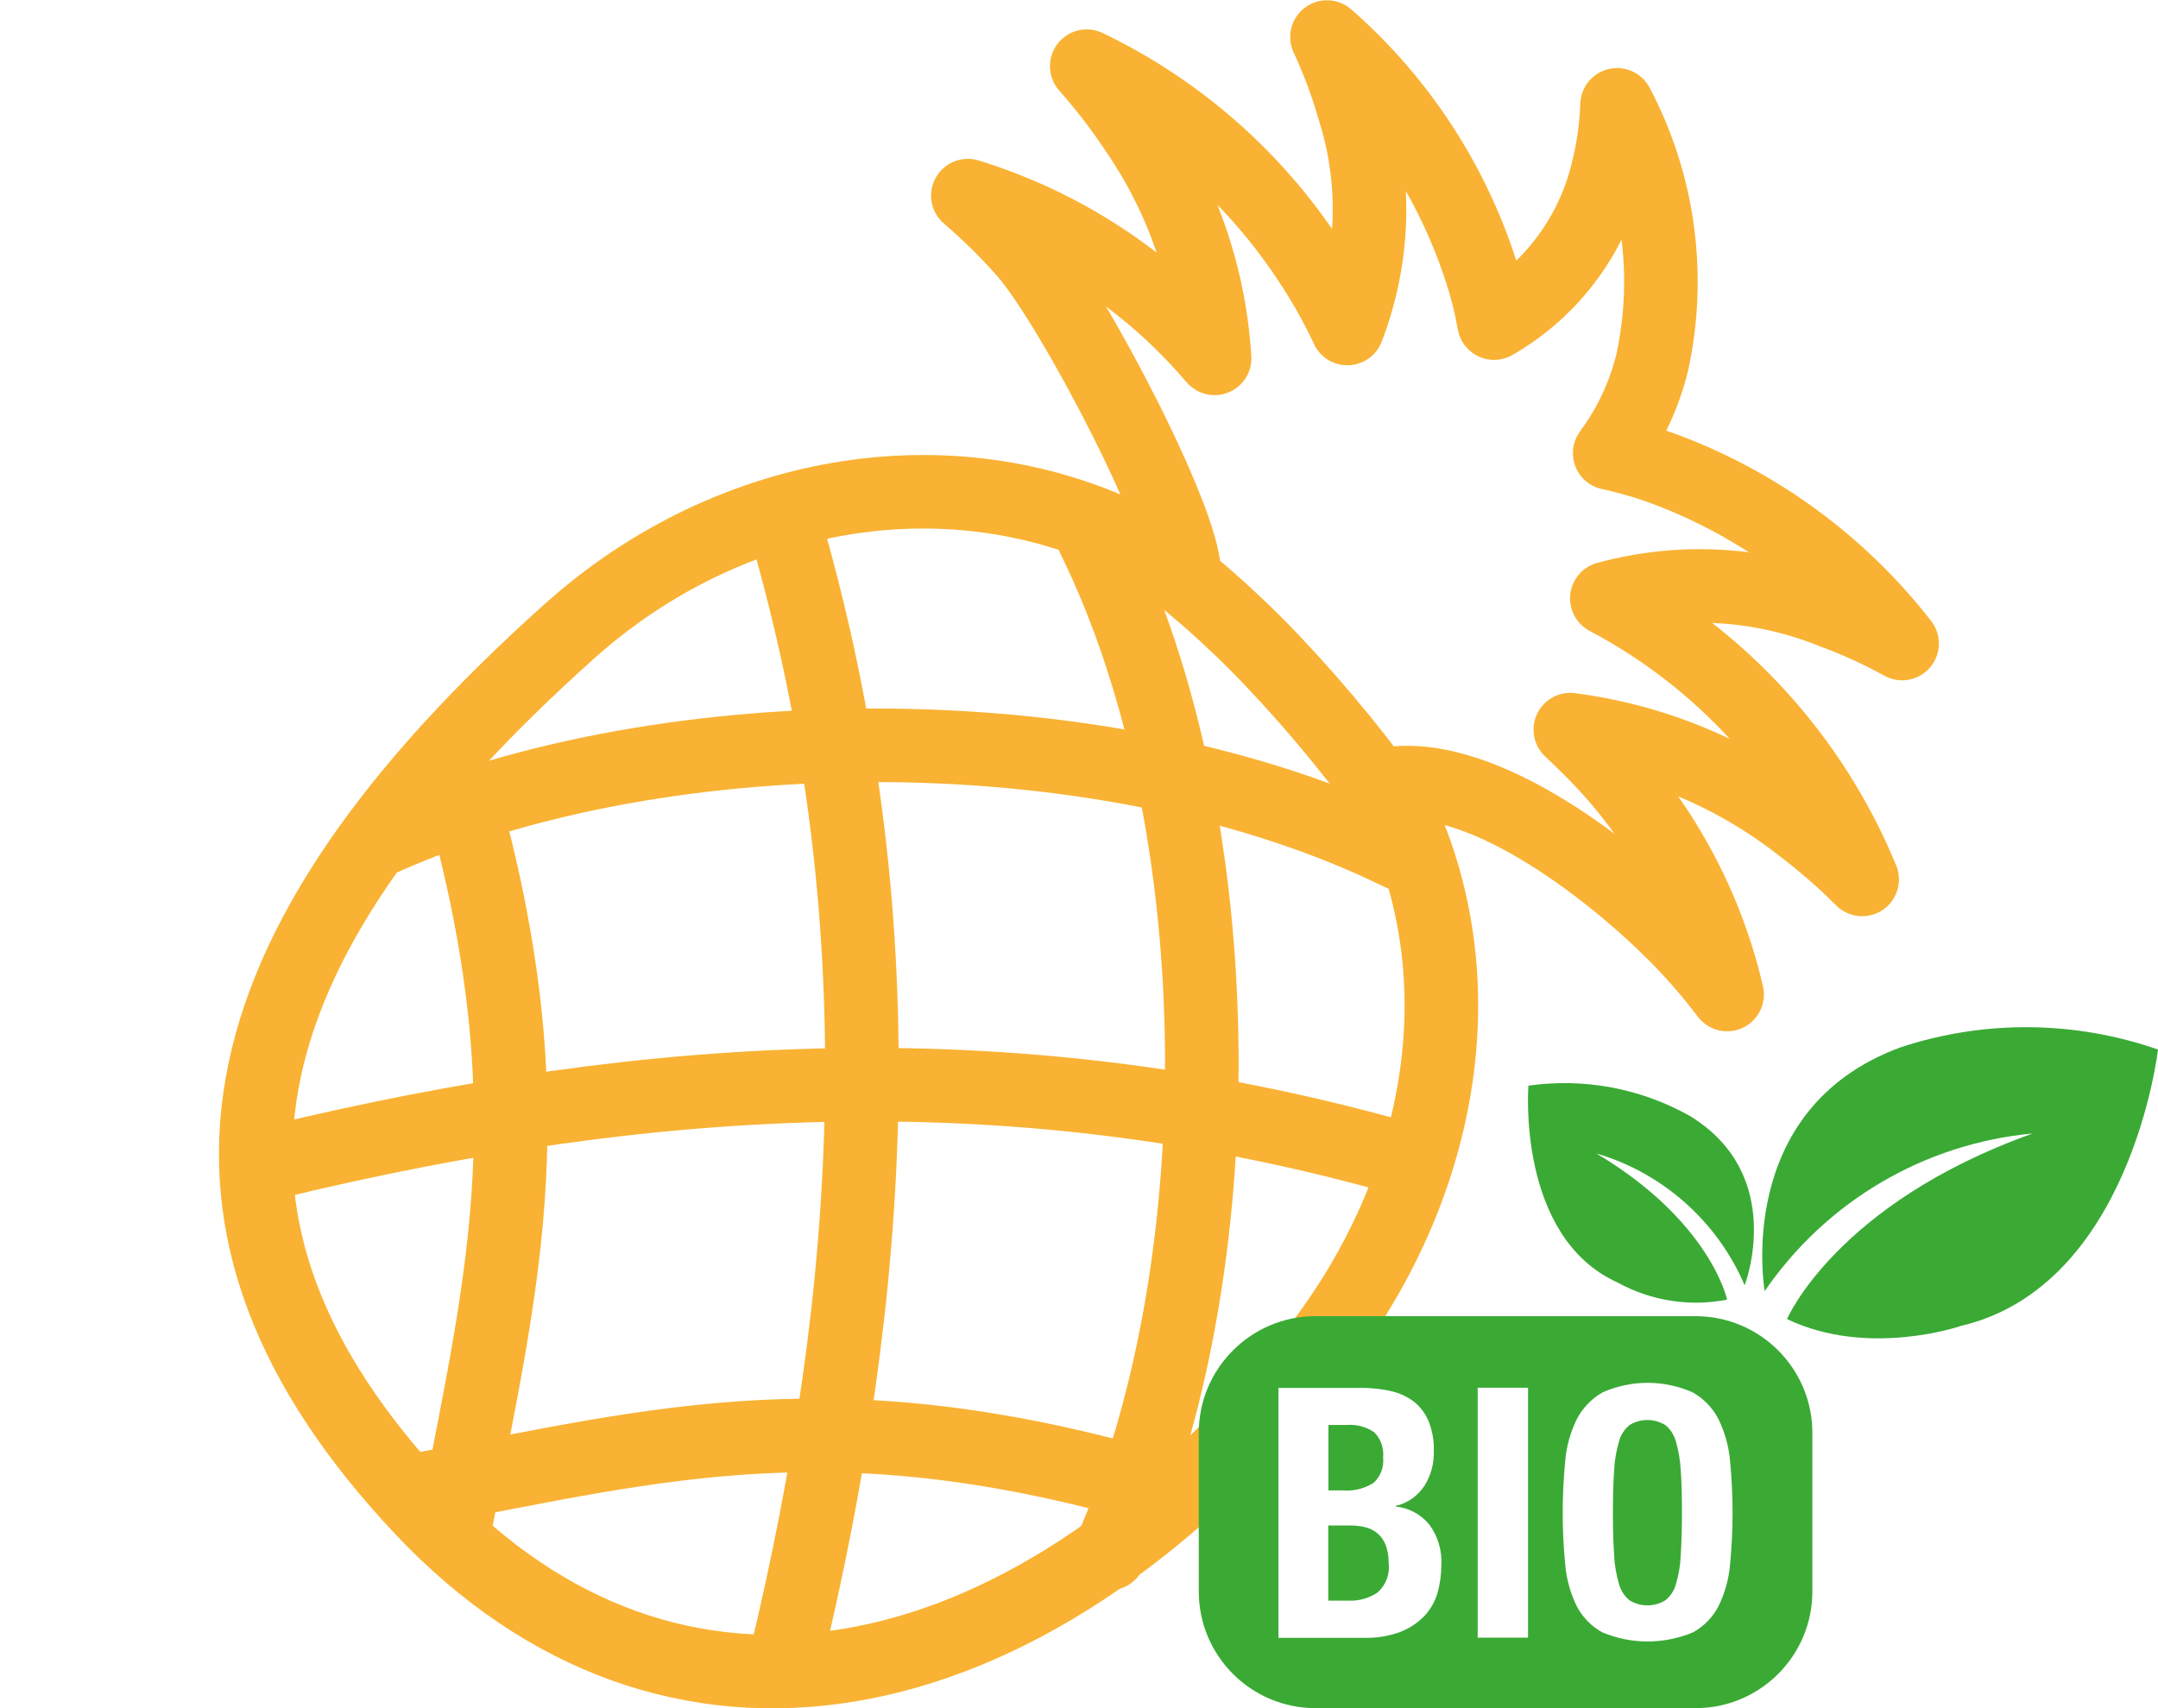 <?xml version="1.0" encoding="UTF-8"?>
<svg xmlns="http://www.w3.org/2000/svg" viewBox="0 0 120 95">
  <defs>
    <style>
      .cls-1 {
        fill: #fff;
      }

      .cls-2 {
        fill: #3aaa35;
      }

      .cls-3 {
        fill: none;
        stroke: #f9b233;
        stroke-linecap: round;
        stroke-linejoin: round;
        stroke-width: 4.09px;
      }
    </style>
  </defs>
  <g id="Background_White" data-name="Background White">
    <rect class="cls-1" width="120" height="95"/>
  </g>
  <g id="Fruit">
    <g id="Group_3750" data-name="Group 3750">
      <g id="Group_3749" data-name="Group 3749">
        <path id="Path_5708" data-name="Path 5708" class="cls-3" d="m63.38,30.26c-10.17-5.27-22.71-3.22-31.72,4.85-19.81,17.74-23.02,33.05-8.21,48.79,13.78,14.64,33.23,11.23,49.07-7.93,7.33-8.87,9.81-20.42,5.54-30.24-2.18-3.14-4.59-6.11-7.21-8.88-2.28-2.42-4.79-4.62-7.48-6.58Z"/>
        <path id="Path_5709" data-name="Path 5709" class="cls-3" d="m25.41,43.3c5.21,17.94,2.55,27.61,0,41.06"/>
        <path id="Path_5710" data-name="Path 5710" class="cls-3" d="m43.64,29.16c6.35,21.87,5.05,42.38,0,63.33"/>
        <path id="Path_5711" data-name="Path 5711" class="cls-3" d="m60.8,29.89c7.92,16.07,7.85,40.84.89,56.51"/>
        <path id="Path_5712" data-name="Path 5712" class="cls-3" d="m76.62,43.72c5.28-1.34,12.81,4.54,16.49,8.22,1.05,1.05,2.03,2.18,2.93,3.37-1.23-5.3-3.96-10.13-7.87-13.91-.28-.28-.56-.55-.85-.82,4.7.61,9.15,2.47,12.87,5.4,1.19.9,2.31,1.88,3.36,2.93-2.76-6.71-7.78-12.24-14.2-15.63,4.15-1.13,8.55-.87,12.54.74,1.34.49,2.63,1.08,3.88,1.77-3.4-4.37-7.94-7.72-13.12-9.67-1.02-.38-2.07-.69-3.14-.92,1.12-1.51,1.92-3.23,2.37-5.06,1.05-4.85.36-9.92-1.96-14.31-.04,1.21-.21,2.42-.5,3.59-.83,3.61-3.13,6.71-6.34,8.55-.14-.79-.32-1.56-.55-2.33-1.58-5.26-4.61-9.97-8.74-13.58.59,1.27,1.09,2.58,1.47,3.92,1.3,4.01,1.18,8.36-.34,12.29-.61-1.31-1.32-2.57-2.13-3.78-3.06-4.66-7.33-8.4-12.36-10.81.98,1.11,1.89,2.28,2.71,3.52,2.6,3.76,4.12,8.16,4.4,12.73l-.18-.2c-3.59-4.16-8.28-7.23-13.54-8.85,1.13.97,2.2,2.02,3.18,3.14,2.62,2.97,9.32,15.76,8.82,18.14"/>
        <path id="Path_5713" data-name="Path 5713" class="cls-3" d="m64.45,82.82c-17.92-5.21-27.58-2.55-41.01,0"/>
        <path id="Path_5714" data-name="Path 5714" class="cls-3" d="m78.57,64.61c-21.84-6.34-42.33-5.05-63.26,0"/>
        <path id="Path_5715" data-name="Path 5715" class="cls-3" d="m77.84,47.47c-16.06-7.91-40.79-7.84-56.45-.88"/>
      </g>
    </g>
  </g>
  <g id="BIO_icoon" data-name="BIO icoon">
    <g>
      <path id="Path_6574" data-name="Path 6574" class="cls-2" d="m94.29,95h-21.14c-3.58,0-6.49-2.91-6.49-6.49v-8.82c0-3.58,2.91-6.49,6.49-6.49h21.14c3.58,0,6.49,2.91,6.49,6.49v8.82c0,3.58-2.91,6.49-6.49,6.49"/>
      <path id="Path_6575" data-name="Path 6575" class="cls-1" d="m75.77,77.19c.53,0,1.07.06,1.59.18.46.1.88.3,1.26.58.36.29.64.66.82,1.09.21.53.31,1.1.29,1.67.02.68-.16,1.36-.53,1.94-.37.55-.93.95-1.58,1.1v.04c.72.07,1.39.43,1.85.99.48.64.72,1.44.68,2.24,0,.53-.07,1.05-.21,1.56-.14.48-.39.93-.73,1.29-.38.39-.83.69-1.34.89-.66.24-1.35.35-2.05.33h-4.73v-13.9h4.69Zm-1.09,5.7c.6.05,1.19-.1,1.7-.42.39-.36.59-.88.53-1.41.05-.52-.12-1.03-.49-1.4-.45-.31-.99-.45-1.54-.41h-1.01v3.64h.8Zm.29,6.13c.58.03,1.15-.13,1.63-.45.47-.42.7-1.03.62-1.65,0-.34-.05-.68-.17-1-.1-.25-.25-.47-.45-.64-.19-.16-.42-.28-.67-.34-.28-.07-.57-.1-.86-.1h-1.21v4.18h1.09Z"/>
      <rect id="Rectangle_1412" data-name="Rectangle 1412" class="cls-1" x="82.17" y="77.18" width="2.8" height="13.9"/>
      <path id="Path_6576" data-name="Path 6576" class="cls-1" d="m87.04,81.22c.07-.8.29-1.57.64-2.29.32-.62.82-1.14,1.43-1.49,1.6-.71,3.42-.71,5.02,0,.61.35,1.11.86,1.43,1.49.35.72.57,1.49.64,2.29.19,1.94.19,3.89,0,5.83-.07.79-.29,1.56-.64,2.28-.32.62-.82,1.13-1.43,1.46-1.61.67-3.42.67-5.02,0-.61-.33-1.11-.84-1.43-1.46-.35-.71-.57-1.49-.64-2.28-.19-1.94-.19-3.89,0-5.83m2.72,5.29c.02.54.12,1.08.27,1.6.1.35.3.66.58.89.61.38,1.39.38,2,0,.28-.23.49-.54.58-.89.16-.52.25-1.06.27-1.6.04-.65.07-1.45.07-2.38,0-.93-.02-1.73-.07-2.37-.03-.54-.12-1.08-.27-1.6-.1-.35-.3-.67-.58-.9-.62-.38-1.39-.38-2,0-.28.23-.49.55-.58.9-.15.52-.25,1.06-.27,1.6-.05.65-.07,1.44-.07,2.37s.02,1.73.07,2.38"/>
      <path id="Path_6577" data-name="Path 6577" class="cls-2" d="m98.13,71.81s-1.79-10.12,7.55-13.56c4.66-1.54,9.69-1.49,14.32.12,0,0-1.5,13.14-10.95,15.37,0,0-5.16,1.79-9.68-.38,0,0,2.74-6.42,13.66-10.32-6.03.56-11.49,3.78-14.91,8.78"/>
      <path id="Path_6578" data-name="Path 6578" class="cls-2" d="m97.02,71.47s2.36-6.11-3.06-9.41c-2.72-1.53-5.87-2.12-8.97-1.68,0,0-.67,8.4,4.96,10.95,1.86,1.02,4.01,1.36,6.09.95,0,0-.92-4.35-7.27-8.13,3.7,1.09,6.72,3.78,8.24,7.32"/>
    </g>
  </g>
</svg>